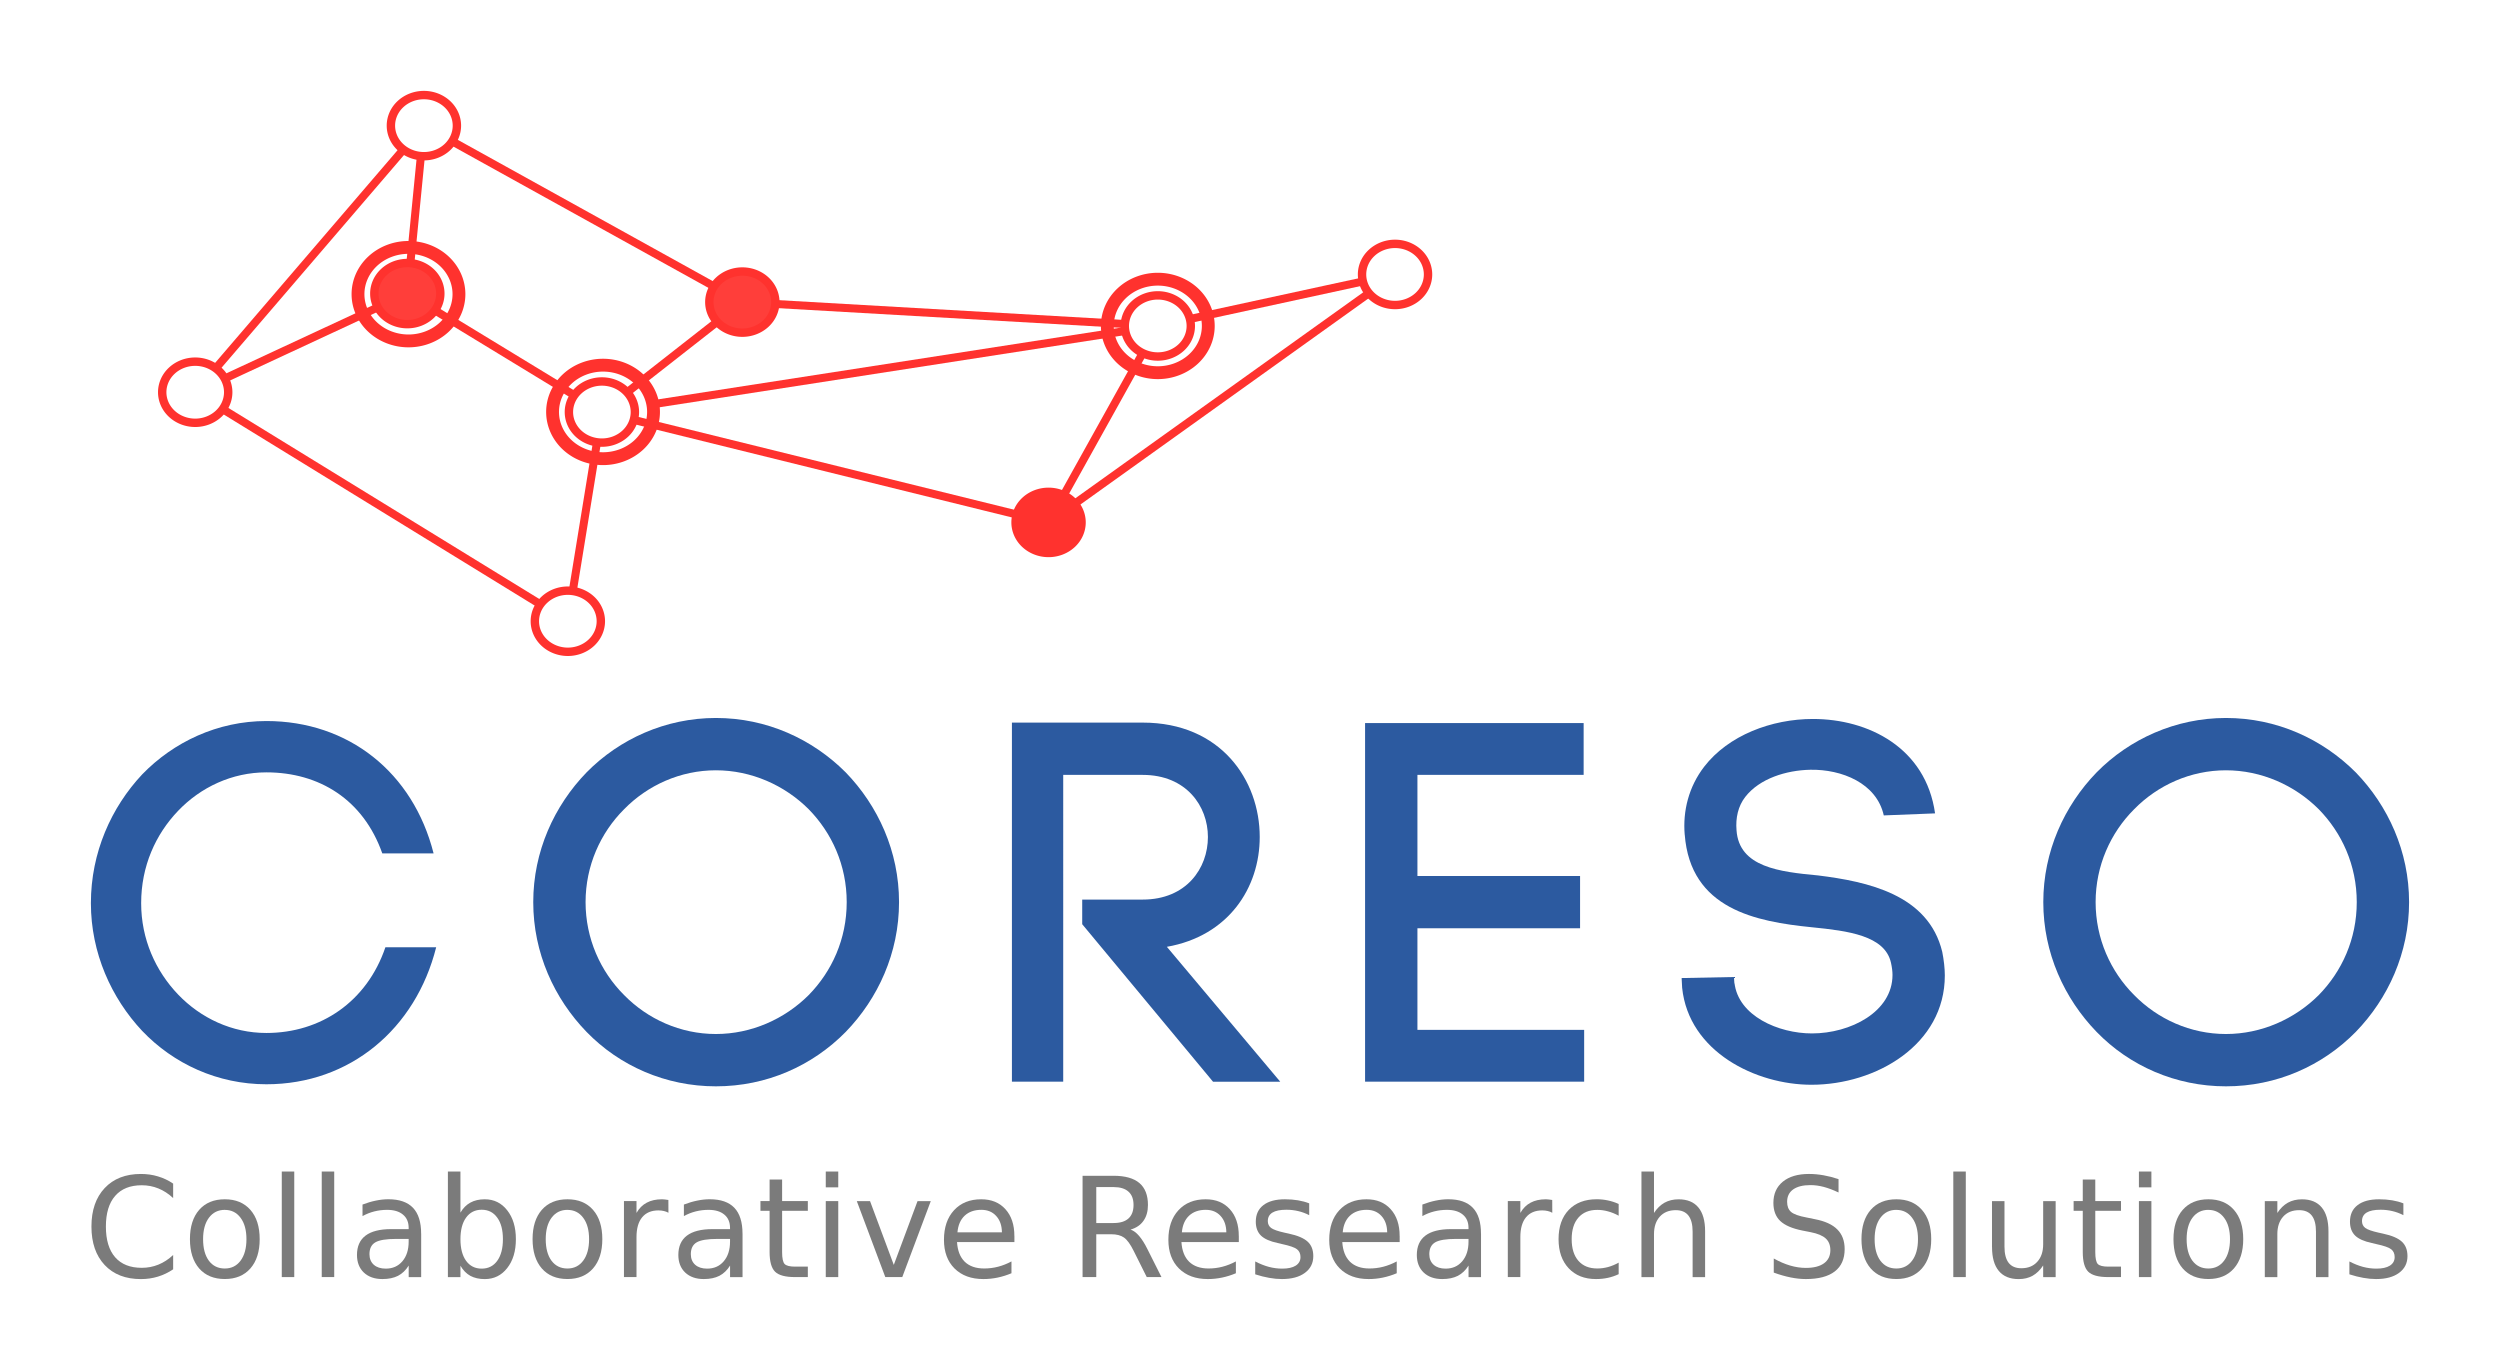 <?xml version="1.0" encoding="UTF-8" standalone="no"?>
<!-- Created with Inkscape (http://www.inkscape.org/) -->

<svg
   xmlns:dc="http://purl.org/dc/elements/1.1/"
   xmlns:cc="http://creativecommons.org/ns#"
   xmlns:rdf="http://www.w3.org/1999/02/22-rdf-syntax-ns#"
   xmlns:svg="http://www.w3.org/2000/svg"
   xmlns="http://www.w3.org/2000/svg"
   xmlns:sodipodi="http://sodipodi.sourceforge.net/DTD/sodipodi-0.dtd"
   xmlns:inkscape="http://www.inkscape.org/namespaces/inkscape"
   width="82.514mm"
   height="45.216mm"
   viewBox="0 0 82.514 45.216"
   version="1.1"
   id="svg2872"
   inkscape:version="0.92.3 (2405546, 2018-03-11)"
   sodipodi:docname="CORESO_Logo_colour.svg"
   inkscape:export-filename="/home/florian/Dropbox/CORESO/Logo/colour/CORESO_Logo_colour_xsm_white_background.png"
   inkscape:export-xdpi="84.980003"
   inkscape:export-ydpi="84.980003">
  <defs
     id="defs2866" />
  <sodipodi:namedview
     id="base"
     pagecolor="#ffffff"
     bordercolor="#666666"
     borderopacity="1.0"
     inkscape:pageopacity="1"
     inkscape:pageshadow="2"
     inkscape:zoom="4.4827212"
     inkscape:cx="77.854493"
     inkscape:cy="85.447991"
     inkscape:document-units="mm"
     inkscape:current-layer="g2035-0"
     showgrid="false"
     inkscape:window-width="1920"
     inkscape:window-height="1015"
     inkscape:window-x="0"
     inkscape:window-y="0"
     inkscape:window-maximized="1"
     units="mm"
     inkscape:pagecheckerboard="false"
     showborder="true"
     width="1000mm"
     fit-margin-top="3"
     fit-margin-left="3"
     fit-margin-right="3"
     fit-margin-bottom="3" />
  <g
     inkscape:label="Layer 1"
     inkscape:groupmode="layer"
     id="layer1"
     transform="translate(-8.636,-7.541)">
    <g
       transform="translate(2.89,-1.525)"
       id="g2035-0"
       inkscape:export-xdpi="165.98"
       inkscape:export-ydpi="165.98">
      <g
         aria-label="CORESO"
         style="font-style:normal;font-variant:normal;font-weight:normal;font-stretch:normal;font-size:16.933px;line-height:1.25;font-family:avenir;-inkscape-font-specification:avenir;letter-spacing:2.646px;word-spacing:0px;fill:#000000;fill-opacity:1;stroke:none;stroke-width:0.265"
         id="text2134-3-2-9-3-3-0">
        <path
           d="m 8.746,38.876 c 0,1.643 0.677,3.133 1.693,4.216 1.033,1.084 2.489,1.761 4.098,1.761 2.76,0 4.928,-1.829 5.605,-4.521 h -1.676 c -0.61,1.795 -2.134,2.828 -3.929,2.828 -1.135,0 -2.167,-0.491 -2.913,-1.27 -0.745,-0.779 -1.219,-1.829 -1.219,-3.014 0,-1.219 0.474,-2.269 1.219,-3.048 0.745,-0.779 1.778,-1.27 2.913,-1.27 1.744,0 3.2,0.897 3.827,2.675 h 1.693 c -0.677,-2.675 -2.811,-4.369 -5.52,-4.369 -1.609,0 -3.065,0.694 -4.098,1.761 -1.016,1.084 -1.693,2.574 -1.693,4.25 z"
           style="font-style:normal;font-variant:normal;font-weight:normal;font-stretch:normal;font-size:16.933px;font-family:'Code Bold';-inkscape-font-specification:'Code Bold, ';letter-spacing:2.646px;word-spacing:0px;fill:#2c5aa0;fill-opacity:1;stroke-width:0.265"
           id="path1005" />
        <path
           d="m 33.692,38.842 c 0,1.219 -0.491,2.286 -1.253,3.065 -0.796,0.796 -1.897,1.287 -3.065,1.287 -1.168,0 -2.252,-0.491 -3.031,-1.287 -0.779,-0.779 -1.27,-1.863 -1.27,-3.065 0,-1.202 0.491,-2.286 1.27,-3.065 0.779,-0.796 1.863,-1.287 3.031,-1.287 1.168,0 2.269,0.491 3.065,1.287 0.762,0.779 1.253,1.846 1.253,3.065 z m -10.346,0 c 0,1.676 0.694,3.183 1.761,4.284 1.084,1.118 2.608,1.795 4.267,1.795 1.676,0 3.183,-0.677 4.284,-1.795 1.067,-1.101 1.761,-2.608 1.761,-4.284 0,-1.676 -0.694,-3.183 -1.761,-4.284 -1.101,-1.101 -2.608,-1.795 -4.284,-1.795 -1.659,0 -3.183,0.694 -4.267,1.795 -1.067,1.101 -1.761,2.608 -1.761,4.284 z"
           style="font-style:normal;font-variant:normal;font-weight:normal;font-stretch:normal;font-size:16.933px;font-family:'Code Bold';-inkscape-font-specification:'Code Bold, ';letter-spacing:2.646px;word-spacing:0px;fill:#2c5aa0;fill-opacity:1;stroke-width:0.265"
           id="path1007" />
        <path
           d="m 41.465,39.57 4.318,5.199 h 2.218 l -3.742,-4.453 c 2.032,-0.356 3.065,-1.947 3.065,-3.624 0,-1.88 -1.287,-3.776 -3.861,-3.776 H 39.145 V 44.768 h 1.693 V 34.642 h 2.625 c 1.439,0 2.151,1.033 2.151,2.049 0,1.033 -0.711,2.066 -2.151,2.066 h -1.998 z"
           style="font-style:normal;font-variant:normal;font-weight:normal;font-stretch:normal;font-size:16.933px;font-family:'Code Bold';-inkscape-font-specification:'Code Bold, ';letter-spacing:2.646px;word-spacing:0px;fill:#2c5aa0;fill-opacity:1;stroke-width:0.265"
           id="path1009" />
        <path
           d="m 52.529,39.705 h 5.368 v -1.727 h -5.368 v -3.336 h 5.486 V 32.932 h -7.214 v 11.836 h 7.231 v -1.71 h -5.503 z"
           style="font-style:normal;font-variant:normal;font-weight:normal;font-stretch:normal;font-size:16.933px;font-family:'Code Bold';-inkscape-font-specification:'Code Bold, ';letter-spacing:2.646px;word-spacing:0px;fill:#2c5aa0;fill-opacity:1;stroke-width:0.265"
           id="path1011" />
        <path
           d="m 69.614,35.912 c -0.305,-2.167 -2.201,-3.116 -4.03,-3.116 -1.372,0 -2.794,0.542 -3.59,1.575 -0.508,0.66 -0.711,1.456 -0.643,2.252 v -0.017 c 0.186,2.472 2.354,2.879 4.199,3.065 1.185,0.119 2.405,0.271 2.608,1.168 0.034,0.152 0.051,0.288 0.051,0.406 0,1.219 -1.389,1.93 -2.659,1.93 -1.101,0 -2.438,-0.576 -2.557,-1.676 v 0.068 l -0.017,-0.254 -1.727,0.034 0.017,0.322 c 0.22,2.117 2.438,3.2 4.267,3.2 2.134,0 4.403,-1.321 4.403,-3.607 0,-0.237 -0.034,-0.525 -0.085,-0.779 -0.457,-1.897 -2.472,-2.32 -4.098,-2.523 -1.27,-0.119 -2.608,-0.271 -2.692,-1.49 -0.034,-0.406 0.051,-0.796 0.288,-1.101 0.474,-0.61 1.355,-0.881 2.151,-0.897 1.033,-0.017 2.184,0.44 2.421,1.507 z"
           style="font-style:normal;font-variant:normal;font-weight:normal;font-stretch:normal;font-size:16.933px;font-family:'Code Bold';-inkscape-font-specification:'Code Bold, ';letter-spacing:2.646px;word-spacing:0px;fill:#2c5aa0;fill-opacity:1;stroke-width:0.265"
           id="path1013" />
        <path
           d="m 83.532,38.842 c 0,1.219 -0.491,2.286 -1.253,3.065 -0.796,0.796 -1.897,1.287 -3.065,1.287 -1.168,0 -2.252,-0.491 -3.031,-1.287 -0.779,-0.779 -1.27,-1.863 -1.27,-3.065 0,-1.202 0.491,-2.286 1.27,-3.065 0.779,-0.796 1.863,-1.287 3.031,-1.287 1.168,0 2.269,0.491 3.065,1.287 0.762,0.779 1.253,1.846 1.253,3.065 z m -10.346,0 c 0,1.676 0.694,3.183 1.761,4.284 1.084,1.118 2.608,1.795 4.267,1.795 1.676,0 3.183,-0.677 4.284,-1.795 1.067,-1.101 1.761,-2.608 1.761,-4.284 0,-1.676 -0.694,-3.183 -1.761,-4.284 -1.101,-1.101 -2.608,-1.795 -4.284,-1.795 -1.659,0 -3.183,0.694 -4.267,1.795 -1.067,1.101 -1.761,2.608 -1.761,4.284 z"
           style="font-style:normal;font-variant:normal;font-weight:normal;font-stretch:normal;font-size:16.933px;font-family:'Code Bold';-inkscape-font-specification:'Code Bold, ';letter-spacing:2.646px;word-spacing:0px;fill:#2c5aa0;fill-opacity:1;stroke-width:0.265"
           id="path1015" />
      </g>
      <g
         aria-label="Collaborative Research Solutions"
         style="font-style:normal;font-variant:normal;font-weight:normal;font-stretch:normal;font-size:10.583px;line-height:1.25;font-family:'Avenir LT Std';-inkscape-font-specification:'Avenir LT Std';letter-spacing:0.048px;word-spacing:0px;fill:#999999;fill-opacity:1;stroke:none;stroke-width:0.265"
         id="text821-4-3-2-5-2-0">
        <path
           d="m 11.461,48.132 v 0.477 q -0.228,-0.213 -0.488,-0.318 -0.258,-0.105 -0.549,-0.105 -0.573,0 -0.878,0.352 -0.305,0.349 -0.305,1.012 0,0.661 0.305,1.012 0.305,0.349 0.878,0.349 0.291,0 0.549,-0.105 0.26,-0.105 0.488,-0.318 v 0.472 q -0.237,0.161 -0.504,0.242 -0.264,0.081 -0.56,0.081 -0.759,0 -1.196,-0.464 -0.437,-0.466 -0.437,-1.27 0,-0.806 0.437,-1.27 0.437,-0.466 1.196,-0.466 0.3,0 0.564,0.081 0.266,0.078 0.499,0.237 z"
           style="font-style:normal;font-variant:normal;font-weight:normal;font-stretch:normal;font-size:4.586px;font-family:sans-serif;-inkscape-font-specification:sans-serif;letter-spacing:0.048px;fill:#7b7b7b;fill-opacity:1;stroke-width:0.265"
           id="path1018" />
        <path
           d="m 13.166,48.998 q -0.331,0 -0.524,0.26 -0.193,0.258 -0.193,0.708 0,0.45 0.19,0.71 0.193,0.258 0.526,0.258 0.329,0 0.522,-0.26 0.193,-0.26 0.193,-0.708 0,-0.446 -0.193,-0.705 -0.193,-0.262 -0.522,-0.262 z m 0,-0.349 q 0.537,0 0.844,0.349 0.307,0.349 0.307,0.967 0,0.616 -0.307,0.967 -0.307,0.349 -0.844,0.349 -0.54,0 -0.846,-0.349 -0.305,-0.352 -0.305,-0.967 0,-0.618 0.305,-0.967 0.307,-0.349 0.846,-0.349 z"
           style="font-style:normal;font-variant:normal;font-weight:normal;font-stretch:normal;font-size:4.586px;font-family:sans-serif;-inkscape-font-specification:sans-serif;letter-spacing:0.048px;fill:#7b7b7b;fill-opacity:1;stroke-width:0.265"
           id="path1020" />
        <path
           d="m 15.046,47.733 h 0.412 v 3.484 h -0.412 z"
           style="font-style:normal;font-variant:normal;font-weight:normal;font-stretch:normal;font-size:4.586px;font-family:sans-serif;-inkscape-font-specification:sans-serif;letter-spacing:0.048px;fill:#7b7b7b;fill-opacity:1;stroke-width:0.265"
           id="path1022" />
        <path
           d="m 16.365,47.733 h 0.412 v 3.484 H 16.365 Z"
           style="font-style:normal;font-variant:normal;font-weight:normal;font-stretch:normal;font-size:4.586px;font-family:sans-serif;-inkscape-font-specification:sans-serif;letter-spacing:0.048px;fill:#7b7b7b;fill-opacity:1;stroke-width:0.265"
           id="path1024" />
        <path
           d="m 18.825,49.957 q -0.499,0 -0.692,0.114 -0.193,0.114 -0.193,0.39 0,0.219 0.143,0.349 0.146,0.128 0.394,0.128 0.343,0 0.549,-0.242 0.208,-0.244 0.208,-0.647 v -0.092 z m 0.822,-0.17 v 1.431 h -0.412 v -0.381 q -0.141,0.228 -0.352,0.338 -0.21,0.107 -0.515,0.107 -0.385,0 -0.614,-0.215 -0.226,-0.217 -0.226,-0.58 0,-0.423 0.282,-0.638 0.284,-0.215 0.846,-0.215 h 0.578 v -0.04 q 0,-0.284 -0.188,-0.439 -0.186,-0.157 -0.524,-0.157 -0.215,0 -0.419,0.051 -0.204,0.051 -0.392,0.155 V 48.823 q 0.226,-0.087 0.439,-0.13 0.213,-0.045 0.414,-0.045 0.544,0 0.813,0.282 0.269,0.282 0.269,0.855 z"
           style="font-style:normal;font-variant:normal;font-weight:normal;font-stretch:normal;font-size:4.586px;font-family:sans-serif;-inkscape-font-specification:sans-serif;letter-spacing:0.048px;fill:#7b7b7b;fill-opacity:1;stroke-width:0.265"
           id="path1026" />
        <path
           d="m 22.345,49.966 q 0,-0.455 -0.188,-0.712 -0.186,-0.26 -0.513,-0.26 -0.327,0 -0.515,0.26 -0.186,0.258 -0.186,0.712 0,0.455 0.186,0.714 0.188,0.258 0.515,0.258 0.327,0 0.513,-0.258 0.188,-0.26 0.188,-0.714 z m -1.402,-0.876 q 0.13,-0.224 0.327,-0.331 0.199,-0.11 0.475,-0.11 0.457,0 0.741,0.363 0.287,0.363 0.287,0.954 0,0.591 -0.287,0.954 -0.284,0.363 -0.741,0.363 -0.275,0 -0.475,-0.107 -0.197,-0.11 -0.327,-0.334 v 0.376 H 20.529 v -3.484 h 0.414 z"
           style="font-style:normal;font-variant:normal;font-weight:normal;font-stretch:normal;font-size:4.586px;font-family:sans-serif;-inkscape-font-specification:sans-serif;letter-spacing:0.048px;fill:#7b7b7b;fill-opacity:1;stroke-width:0.265"
           id="path1028" />
        <path
           d="m 24.475,48.998 q -0.331,0 -0.524,0.26 -0.193,0.258 -0.193,0.708 0,0.45 0.19,0.71 0.193,0.258 0.526,0.258 0.329,0 0.522,-0.26 0.193,-0.26 0.193,-0.708 0,-0.446 -0.193,-0.705 -0.193,-0.262 -0.522,-0.262 z m 0,-0.349 q 0.537,0 0.844,0.349 0.307,0.349 0.307,0.967 0,0.616 -0.307,0.967 -0.307,0.349 -0.844,0.349 -0.54,0 -0.846,-0.349 -0.305,-0.352 -0.305,-0.967 0,-0.618 0.305,-0.967 0.307,-0.349 0.846,-0.349 z"
           style="font-style:normal;font-variant:normal;font-weight:normal;font-stretch:normal;font-size:4.586px;font-family:sans-serif;-inkscape-font-specification:sans-serif;letter-spacing:0.048px;fill:#7b7b7b;fill-opacity:1;stroke-width:0.265"
           id="path1030" />
        <path
           d="m 27.808,49.094 q -0.069,-0.04 -0.152,-0.058 -0.081,-0.02 -0.179,-0.02 -0.349,0 -0.537,0.228 -0.186,0.226 -0.186,0.652 v 1.321 h -0.414 v -2.508 h 0.414 v 0.39 q 0.13,-0.228 0.338,-0.338 0.208,-0.112 0.506,-0.112 0.043,0 0.094,0.007 0.051,0.004 0.114,0.016 z"
           style="font-style:normal;font-variant:normal;font-weight:normal;font-stretch:normal;font-size:4.586px;font-family:sans-serif;-inkscape-font-specification:sans-serif;letter-spacing:0.048px;fill:#7b7b7b;fill-opacity:1;stroke-width:0.265"
           id="path1032" />
        <path
           d="m 29.432,49.957 q -0.499,0 -0.692,0.114 -0.193,0.114 -0.193,0.39 0,0.219 0.143,0.349 0.146,0.128 0.394,0.128 0.343,0 0.549,-0.242 0.208,-0.244 0.208,-0.647 v -0.092 z m 0.822,-0.17 v 1.431 h -0.412 v -0.381 q -0.141,0.228 -0.352,0.338 -0.21,0.107 -0.515,0.107 -0.385,0 -0.614,-0.215 -0.226,-0.217 -0.226,-0.58 0,-0.423 0.282,-0.638 0.284,-0.215 0.846,-0.215 h 0.578 v -0.04 q 0,-0.284 -0.188,-0.439 -0.186,-0.157 -0.524,-0.157 -0.215,0 -0.419,0.051 -0.204,0.051 -0.392,0.155 V 48.823 q 0.226,-0.087 0.439,-0.13 0.213,-0.045 0.414,-0.045 0.544,0 0.813,0.282 0.269,0.282 0.269,0.855 z"
           style="font-style:normal;font-variant:normal;font-weight:normal;font-stretch:normal;font-size:4.586px;font-family:sans-serif;-inkscape-font-specification:sans-serif;letter-spacing:0.048px;fill:#7b7b7b;fill-opacity:1;stroke-width:0.265"
           id="path1034" />
        <path
           d="m 31.56,47.997 v 0.712 h 0.849 v 0.32 h -0.849 v 1.362 q 0,0.307 0.083,0.394 0.085,0.087 0.343,0.087 h 0.423 v 0.345 h -0.423 q -0.477,0 -0.658,-0.177 -0.181,-0.179 -0.181,-0.649 v -1.362 h -0.302 v -0.32 h 0.302 v -0.712 z"
           style="font-style:normal;font-variant:normal;font-weight:normal;font-stretch:normal;font-size:4.586px;font-family:sans-serif;-inkscape-font-specification:sans-serif;letter-spacing:0.048px;fill:#7b7b7b;fill-opacity:1;stroke-width:0.265"
           id="path1036" />
        <path
           d="m 33.001,48.709 h 0.412 v 2.508 h -0.412 z m 0,-0.976 h 0.412 v 0.522 h -0.412 z"
           style="font-style:normal;font-variant:normal;font-weight:normal;font-stretch:normal;font-size:4.586px;font-family:sans-serif;-inkscape-font-specification:sans-serif;letter-spacing:0.048px;fill:#7b7b7b;fill-opacity:1;stroke-width:0.265"
           id="path1038" />
        <path
           d="m 34.025,48.709 h 0.437 l 0.784,2.105 0.784,-2.105 h 0.437 l -0.941,2.508 h -0.56 z"
           style="font-style:normal;font-variant:normal;font-weight:normal;font-stretch:normal;font-size:4.586px;font-family:sans-serif;-inkscape-font-specification:sans-serif;letter-spacing:0.048px;fill:#7b7b7b;fill-opacity:1;stroke-width:0.265"
           id="path1040" />
        <path
           d="m 39.227,49.86 v 0.202 h -1.894 q 0.027,0.425 0.255,0.649 0.231,0.222 0.64,0.222 0.237,0 0.459,-0.058 0.224,-0.058 0.443,-0.175 v 0.39 q -0.222,0.094 -0.455,0.143 -0.233,0.049 -0.472,0.049 -0.6,0 -0.952,-0.349 -0.349,-0.349 -0.349,-0.945 0,-0.616 0.331,-0.976 0.334,-0.363 0.898,-0.363 0.506,0 0.799,0.327 0.296,0.325 0.296,0.885 z M 38.815,49.739 q -0.004,-0.338 -0.19,-0.54 -0.184,-0.202 -0.488,-0.202 -0.345,0 -0.553,0.195 -0.206,0.195 -0.237,0.549 z"
           style="font-style:normal;font-variant:normal;font-weight:normal;font-stretch:normal;font-size:4.586px;font-family:sans-serif;-inkscape-font-specification:sans-serif;letter-spacing:0.048px;fill:#7b7b7b;fill-opacity:1;stroke-width:0.265"
           id="path1042" />
        <path
           d="m 43.062,49.65 q 0.146,0.049 0.282,0.21 0.139,0.161 0.278,0.443 l 0.459,0.914 h -0.486 l -0.428,-0.858 q -0.166,-0.336 -0.322,-0.446 -0.155,-0.11 -0.423,-0.11 h -0.493 v 1.413 h -0.452 v -3.343 h 1.021 q 0.573,0 0.855,0.24 0.282,0.24 0.282,0.723 0,0.316 -0.148,0.524 -0.146,0.208 -0.425,0.289 z m -1.133,-1.404 v 1.187 h 0.569 q 0.327,0 0.493,-0.15 0.168,-0.152 0.168,-0.446 0,-0.293 -0.168,-0.441 -0.166,-0.15 -0.493,-0.15 z"
           style="font-style:normal;font-variant:normal;font-weight:normal;font-stretch:normal;font-size:4.586px;font-family:sans-serif;-inkscape-font-specification:sans-serif;letter-spacing:0.048px;fill:#7b7b7b;fill-opacity:1;stroke-width:0.265"
           id="path1044" />
        <path
           d="m 46.634,49.86 v 0.202 h -1.894 q 0.027,0.425 0.255,0.649 0.231,0.222 0.64,0.222 0.237,0 0.459,-0.058 0.224,-0.058 0.443,-0.175 v 0.39 q -0.222,0.094 -0.455,0.143 -0.233,0.049 -0.472,0.049 -0.6,0 -0.952,-0.349 -0.349,-0.349 -0.349,-0.945 0,-0.616 0.331,-0.976 0.334,-0.363 0.898,-0.363 0.506,0 0.799,0.327 0.296,0.325 0.296,0.885 z m -0.412,-0.121 q -0.004,-0.338 -0.19,-0.54 -0.184,-0.202 -0.488,-0.202 -0.345,0 -0.553,0.195 -0.206,0.195 -0.237,0.549 z"
           style="font-style:normal;font-variant:normal;font-weight:normal;font-stretch:normal;font-size:4.586px;font-family:sans-serif;-inkscape-font-specification:sans-serif;letter-spacing:0.048px;fill:#7b7b7b;fill-opacity:1;stroke-width:0.265"
           id="path1046" />
        <path
           d="m 48.957,48.783 v 0.39 q -0.175,-0.09 -0.363,-0.134 -0.188,-0.045 -0.39,-0.045 -0.307,0 -0.461,0.094 -0.152,0.094 -0.152,0.282 0,0.143 0.11,0.226 0.11,0.081 0.441,0.155 l 0.141,0.031 q 0.439,0.094 0.623,0.266 0.186,0.17 0.186,0.477 0,0.349 -0.278,0.553 -0.275,0.204 -0.759,0.204 -0.202,0 -0.421,-0.04 -0.217,-0.038 -0.459,-0.116 v -0.425 q 0.228,0.119 0.45,0.179 0.222,0.058 0.439,0.058 0.291,0 0.448,-0.099 0.157,-0.101 0.157,-0.282 0,-0.168 -0.114,-0.258 -0.112,-0.09 -0.495,-0.172 l -0.143,-0.034 q -0.383,-0.081 -0.553,-0.246 -0.17,-0.168 -0.17,-0.459 0,-0.354 0.251,-0.546 0.251,-0.193 0.712,-0.193 0.228,0 0.43,0.034 0.202,0.034 0.372,0.101 z"
           style="font-style:normal;font-variant:normal;font-weight:normal;font-stretch:normal;font-size:4.586px;font-family:sans-serif;-inkscape-font-specification:sans-serif;letter-spacing:0.048px;fill:#7b7b7b;fill-opacity:1;stroke-width:0.265"
           id="path1048" />
        <path
           d="m 51.943,49.86 v 0.202 h -1.894 q 0.027,0.425 0.255,0.649 0.231,0.222 0.64,0.222 0.237,0 0.459,-0.058 0.224,-0.058 0.443,-0.175 v 0.39 q -0.222,0.094 -0.455,0.143 -0.233,0.049 -0.472,0.049 -0.6,0 -0.952,-0.349 -0.349,-0.349 -0.349,-0.945 0,-0.616 0.331,-0.976 0.334,-0.363 0.898,-0.363 0.506,0 0.799,0.327 0.296,0.325 0.296,0.885 z m -0.412,-0.121 q -0.004,-0.338 -0.19,-0.54 -0.184,-0.202 -0.488,-0.202 -0.345,0 -0.553,0.195 -0.206,0.195 -0.237,0.549 z"
           style="font-style:normal;font-variant:normal;font-weight:normal;font-stretch:normal;font-size:4.586px;font-family:sans-serif;-inkscape-font-specification:sans-serif;letter-spacing:0.048px;fill:#7b7b7b;fill-opacity:1;stroke-width:0.265"
           id="path1050" />
        <path
           d="m 53.806,49.957 q -0.499,0 -0.692,0.114 -0.193,0.114 -0.193,0.39 0,0.219 0.143,0.349 0.146,0.128 0.394,0.128 0.343,0 0.549,-0.242 0.208,-0.244 0.208,-0.647 v -0.092 z m 0.822,-0.17 v 1.431 h -0.412 v -0.381 q -0.141,0.228 -0.352,0.338 -0.21,0.107 -0.515,0.107 -0.385,0 -0.614,-0.215 -0.226,-0.217 -0.226,-0.58 0,-0.423 0.282,-0.638 0.284,-0.215 0.846,-0.215 h 0.578 v -0.04 q 0,-0.284 -0.188,-0.439 -0.186,-0.157 -0.524,-0.157 -0.215,0 -0.419,0.051 -0.204,0.051 -0.392,0.155 V 48.823 q 0.226,-0.087 0.439,-0.13 0.213,-0.045 0.414,-0.045 0.544,0 0.813,0.282 0.269,0.282 0.269,0.855 z"
           style="font-style:normal;font-variant:normal;font-weight:normal;font-stretch:normal;font-size:4.586px;font-family:sans-serif;-inkscape-font-specification:sans-serif;letter-spacing:0.048px;fill:#7b7b7b;fill-opacity:1;stroke-width:0.265"
           id="path1052" />
        <path
           d="m 56.98,49.094 q -0.069,-0.04 -0.152,-0.058 -0.081,-0.02 -0.179,-0.02 -0.349,0 -0.537,0.228 -0.186,0.226 -0.186,0.652 v 1.321 h -0.414 v -2.508 h 0.414 v 0.39 q 0.13,-0.228 0.338,-0.338 0.208,-0.112 0.506,-0.112 0.043,0 0.094,0.007 0.051,0.004 0.114,0.016 z"
           style="font-style:normal;font-variant:normal;font-weight:normal;font-stretch:normal;font-size:4.586px;font-family:sans-serif;-inkscape-font-specification:sans-serif;letter-spacing:0.048px;fill:#7b7b7b;fill-opacity:1;stroke-width:0.265"
           id="path1054" />
        <path
           d="m 59.171,48.806 v 0.385 q -0.175,-0.096 -0.352,-0.143 -0.175,-0.049 -0.354,-0.049 -0.401,0 -0.623,0.255 -0.222,0.253 -0.222,0.712 0,0.459 0.222,0.714 0.222,0.253 0.623,0.253 0.179,0 0.354,-0.047 0.177,-0.049 0.352,-0.146 v 0.381 q -0.172,0.081 -0.358,0.121 -0.184,0.04 -0.392,0.04 -0.567,0 -0.9,-0.356 -0.334,-0.356 -0.334,-0.961 0,-0.614 0.336,-0.965 0.338,-0.352 0.925,-0.352 0.19,0 0.372,0.04 0.181,0.038 0.352,0.116 z"
           style="font-style:normal;font-variant:normal;font-weight:normal;font-stretch:normal;font-size:4.586px;font-family:sans-serif;-inkscape-font-specification:sans-serif;letter-spacing:0.048px;fill:#7b7b7b;fill-opacity:1;stroke-width:0.265"
           id="path1056" />
        <path
           d="m 62.024,49.704 v 1.514 h -0.412 v -1.5 q 0,-0.356 -0.139,-0.533 -0.139,-0.177 -0.417,-0.177 -0.334,0 -0.526,0.213 -0.193,0.213 -0.193,0.58 v 1.417 h -0.414 v -3.484 h 0.414 v 1.366 q 0.148,-0.226 0.347,-0.338 0.202,-0.112 0.464,-0.112 0.432,0 0.654,0.269 0.222,0.266 0.222,0.786 z"
           style="font-style:normal;font-variant:normal;font-weight:normal;font-stretch:normal;font-size:4.586px;font-family:sans-serif;-inkscape-font-specification:sans-serif;letter-spacing:0.048px;fill:#7b7b7b;fill-opacity:1;stroke-width:0.265"
           id="path1058" />
        <path
           d="m 66.428,47.984 v 0.441 Q 66.17,48.302 65.942,48.241 q -0.228,-0.06 -0.441,-0.06 -0.369,0 -0.571,0.143 -0.199,0.143 -0.199,0.408 0,0.222 0.132,0.336 0.134,0.112 0.506,0.181 l 0.273,0.056 q 0.506,0.096 0.746,0.34 0.242,0.242 0.242,0.649 0,0.486 -0.327,0.737 -0.325,0.251 -0.954,0.251 -0.237,0 -0.506,-0.054 -0.266,-0.054 -0.553,-0.159 v -0.466 q 0.275,0.155 0.54,0.233 0.264,0.078 0.52,0.078 0.387,0 0.598,-0.152 0.21,-0.152 0.21,-0.434 0,-0.246 -0.152,-0.385 -0.15,-0.139 -0.495,-0.208 l -0.275,-0.054 q -0.506,-0.101 -0.732,-0.316 -0.226,-0.215 -0.226,-0.598 0,-0.443 0.311,-0.699 0.314,-0.255 0.862,-0.255 0.235,0 0.479,0.043 0.244,0.043 0.499,0.128 z"
           style="font-style:normal;font-variant:normal;font-weight:normal;font-stretch:normal;font-size:4.586px;font-family:sans-serif;-inkscape-font-specification:sans-serif;letter-spacing:0.048px;fill:#7b7b7b;fill-opacity:1;stroke-width:0.265"
           id="path1060" />
        <path
           d="m 68.336,48.998 q -0.331,0 -0.524,0.26 -0.193,0.258 -0.193,0.708 0,0.45 0.19,0.71 0.193,0.258 0.526,0.258 0.329,0 0.522,-0.26 0.193,-0.26 0.193,-0.708 0,-0.446 -0.193,-0.705 -0.193,-0.262 -0.522,-0.262 z m 0,-0.349 q 0.537,0 0.844,0.349 0.307,0.349 0.307,0.967 0,0.616 -0.307,0.967 -0.307,0.349 -0.844,0.349 -0.54,0 -0.846,-0.349 -0.305,-0.352 -0.305,-0.967 0,-0.618 0.305,-0.967 0.307,-0.349 0.846,-0.349 z"
           style="font-style:normal;font-variant:normal;font-weight:normal;font-stretch:normal;font-size:4.586px;font-family:sans-serif;-inkscape-font-specification:sans-serif;letter-spacing:0.048px;fill:#7b7b7b;fill-opacity:1;stroke-width:0.265"
           id="path1062" />
        <path
           d="m 70.216,47.733 h 0.412 v 3.484 h -0.412 z"
           style="font-style:normal;font-variant:normal;font-weight:normal;font-stretch:normal;font-size:4.586px;font-family:sans-serif;-inkscape-font-specification:sans-serif;letter-spacing:0.048px;fill:#7b7b7b;fill-opacity:1;stroke-width:0.265"
           id="path1064" />
        <path
           d="m 71.493,50.228 v -1.518 h 0.412 v 1.503 q 0,0.356 0.139,0.535 0.139,0.177 0.417,0.177 0.334,0 0.526,-0.213 0.195,-0.213 0.195,-0.58 v -1.422 h 0.412 v 2.508 h -0.412 v -0.385 q -0.15,0.228 -0.349,0.34 -0.197,0.11 -0.459,0.11 -0.432,0 -0.656,-0.269 -0.224,-0.269 -0.224,-0.786 z m 1.037,-1.579 z"
           style="font-style:normal;font-variant:normal;font-weight:normal;font-stretch:normal;font-size:4.586px;font-family:sans-serif;-inkscape-font-specification:sans-serif;letter-spacing:0.048px;fill:#7b7b7b;fill-opacity:1;stroke-width:0.265"
           id="path1066" />
        <path
           d="m 74.902,47.997 v 0.712 h 0.849 v 0.32 h -0.849 v 1.362 q 0,0.307 0.083,0.394 0.085,0.087 0.343,0.087 h 0.423 v 0.345 h -0.423 q -0.477,0 -0.658,-0.177 -0.181,-0.179 -0.181,-0.649 v -1.362 h -0.302 v -0.32 h 0.302 v -0.712 z"
           style="font-style:normal;font-variant:normal;font-weight:normal;font-stretch:normal;font-size:4.586px;font-family:sans-serif;-inkscape-font-specification:sans-serif;letter-spacing:0.048px;fill:#7b7b7b;fill-opacity:1;stroke-width:0.265"
           id="path1068" />
        <path
           d="m 76.342,48.709 h 0.412 v 2.508 h -0.412 z m 0,-0.976 h 0.412 v 0.522 h -0.412 z"
           style="font-style:normal;font-variant:normal;font-weight:normal;font-stretch:normal;font-size:4.586px;font-family:sans-serif;-inkscape-font-specification:sans-serif;letter-spacing:0.048px;fill:#7b7b7b;fill-opacity:1;stroke-width:0.265"
           id="path1070" />
        <path
           d="m 78.634,48.998 q -0.331,0 -0.524,0.26 -0.193,0.258 -0.193,0.708 0,0.45 0.19,0.71 0.193,0.258 0.526,0.258 0.329,0 0.522,-0.26 0.193,-0.26 0.193,-0.708 0,-0.446 -0.193,-0.705 -0.193,-0.262 -0.522,-0.262 z m 0,-0.349 q 0.537,0 0.844,0.349 0.307,0.349 0.307,0.967 0,0.616 -0.307,0.967 -0.307,0.349 -0.844,0.349 -0.54,0 -0.846,-0.349 -0.305,-0.352 -0.305,-0.967 0,-0.618 0.305,-0.967 0.307,-0.349 0.846,-0.349 z"
           style="font-style:normal;font-variant:normal;font-weight:normal;font-stretch:normal;font-size:4.586px;font-family:sans-serif;-inkscape-font-specification:sans-serif;letter-spacing:0.048px;fill:#7b7b7b;fill-opacity:1;stroke-width:0.265"
           id="path1072" />
        <path
           d="m 82.598,49.704 v 1.514 h -0.412 v -1.5 q 0,-0.356 -0.139,-0.533 -0.139,-0.177 -0.417,-0.177 -0.334,0 -0.526,0.213 -0.193,0.213 -0.193,0.58 v 1.417 h -0.414 v -2.508 h 0.414 v 0.39 q 0.148,-0.226 0.347,-0.338 0.202,-0.112 0.464,-0.112 0.432,0 0.654,0.269 0.222,0.266 0.222,0.786 z"
           style="font-style:normal;font-variant:normal;font-weight:normal;font-stretch:normal;font-size:4.586px;font-family:sans-serif;-inkscape-font-specification:sans-serif;letter-spacing:0.048px;fill:#7b7b7b;fill-opacity:1;stroke-width:0.265"
           id="path1074" />
        <path
           d="m 85.071,48.783 v 0.39 q -0.175,-0.09 -0.363,-0.134 -0.188,-0.045 -0.39,-0.045 -0.307,0 -0.461,0.094 -0.152,0.094 -0.152,0.282 0,0.143 0.11,0.226 0.11,0.081 0.441,0.155 l 0.141,0.031 q 0.439,0.094 0.623,0.266 0.186,0.17 0.186,0.477 0,0.349 -0.278,0.553 -0.275,0.204 -0.759,0.204 -0.202,0 -0.421,-0.04 -0.217,-0.038 -0.459,-0.116 v -0.425 q 0.228,0.119 0.45,0.179 0.222,0.058 0.439,0.058 0.291,0 0.448,-0.099 0.157,-0.101 0.157,-0.282 0,-0.168 -0.114,-0.258 -0.112,-0.09 -0.495,-0.172 l -0.143,-0.034 q -0.383,-0.081 -0.553,-0.246 -0.17,-0.168 -0.17,-0.459 0,-0.354 0.251,-0.546 0.251,-0.193 0.712,-0.193 0.228,0 0.43,0.034 0.202,0.034 0.372,0.101 z"
           style="font-style:normal;font-variant:normal;font-weight:normal;font-stretch:normal;font-size:4.586px;font-family:sans-serif;-inkscape-font-specification:sans-serif;letter-spacing:0.048px;fill:#7b7b7b;fill-opacity:1;stroke-width:0.265"
           id="path1076" />
      </g>
      <path
         style="display:inline;fill:none;fill-opacity:1;stroke:#ff322e;stroke-width:0.277;stroke-opacity:1"
         d="m 13.278,22.012 a 1.089,1.009 0 0 1 -1.089,1.009 1.089,1.009 0 0 1 -1.089,-1.009 1.089,1.009 0 0 1 1.089,-1.009 1.089,1.009 0 0 1 1.089,1.009 z"
         id="path4551-8-1-9-0-5-5-8-6-66-3-2-9-7-89" />
      <path
         style="display:inline;opacity:1;fill:#000000;fill-opacity:0;stroke:#ff322e;stroke-width:0.277;stroke-opacity:1"
         d="m 20.826,13.213 a 1.089,1.009 0 0 1 -1.089,1.009 1.089,1.009 0 0 1 -1.089,-1.009 1.089,1.009 0 0 1 1.089,-1.009 1.089,1.009 0 0 1 1.089,1.009 z"
         id="path4551-3-4-7-1-7-6-6-9-1-7-6-2-3-6-50" />
      <path
         style="display:inline;fill:#000000;fill-opacity:0;stroke:#ff322e;stroke-width:0.424;stroke-opacity:1"
         d="m 27.316,22.662 a 1.666,1.543 0 0 1 -1.666,1.543 1.666,1.543 0 0 1 -1.666,-1.543 1.666,1.543 0 0 1 1.666,-1.543 1.666,1.543 0 0 1 1.666,1.543 z"
         id="path4551-6-5-4-4-3-2-2-3-8-6-2-7-8-9-3-6" />
      <path
         style="display:inline;fill:#ff322e;fill-opacity:0.941;stroke:#ff322e;stroke-width:0.277;stroke-opacity:1"
         d="m 20.279,18.756 a 1.089,1.009 0 0 1 -1.089,1.009 1.089,1.009 0 0 1 -1.089,-1.009 1.089,1.009 0 0 1 1.089,-1.009 1.089,1.009 0 0 1 1.089,1.009 z"
         id="path4551-5-3-1-1-1-1-1-4-7-7-5-9-0-1-08" />
      <path
         style="display:inline;fill:#ff322e;fill-opacity:1;stroke:#ff322e;stroke-width:0.277;stroke-opacity:1"
         d="m 41.443,26.308 a 1.089,1.009 0 0 1 -1.089,1.009 1.089,1.009 0 0 1 -1.089,-1.009 1.089,1.009 0 0 1 1.089,-1.009 1.089,1.009 0 0 1 1.089,1.009 z"
         id="path4551-0-3-2-2-0-7-6-6-3-0-0-6-3-8-5-3" />
      <path
         style="display:inline;fill:none;fill-opacity:1;stroke:#ff322e;stroke-width:0.277;stroke-opacity:1"
         d="m 25.577,29.57 a 1.089,1.009 0 0 1 -1.089,1.009 1.089,1.009 0 0 1 -1.089,-1.009 1.089,1.009 0 0 1 1.089,-1.009 1.089,1.009 0 0 1 1.089,1.009 z"
         id="path4551-0-3-6-6-4-8-0-6-6-1-3-6-9-6-50-9-78" />
      <path
         style="display:inline;fill:none;fill-opacity:1;stroke:#ff322e;stroke-width:0.277;stroke-opacity:1"
         d="m 52.879,18.124 a 1.089,1.009 0 0 1 -1.089,1.009 1.089,1.009 0 0 1 -1.089,-1.009 1.089,1.009 0 0 1 1.089,-1.009 1.089,1.009 0 0 1 1.089,1.009 z"
         id="path4551-0-3-2-2-0-7-6-6-3-3-59-43-2-1-9-6-21" />
      <path
         style="display:inline;opacity:1;fill:#ff322e;fill-opacity:0.941;stroke:#ff322e;stroke-width:0.277;stroke-opacity:1"
         d="m 31.336,19.037 a 1.089,1.009 0 0 1 -1.089,1.009 1.089,1.009 0 0 1 -1.089,-1.009 1.089,1.009 0 0 1 1.089,-1.009 1.089,1.009 0 0 1 1.089,1.009 z"
         id="path4551-3-4-7-1-7-6-6-9-7-8-4-9-2-6-2-0" />
      <path
         style="display:inline;fill:none;fill-opacity:0;stroke:#ff322e;stroke-width:0.424;stroke-opacity:1"
         d="m 45.626,19.824 a 1.666,1.543 0 0 1 -1.666,1.543 1.666,1.543 0 0 1 -1.666,-1.543 1.666,1.543 0 0 1 1.666,-1.543 1.666,1.543 0 0 1 1.666,1.543 z"
         id="path4551-6-5-4-4-3-2-2-3-5-36-17-0-9-38-1-5" />
      <path
         style="display:inline;fill:#000000;fill-opacity:0;stroke:#ff322e;stroke-width:0.424;stroke-opacity:1"
         d="m 20.894,18.775 a 1.666,1.543 0 0 1 -1.666,1.543 1.666,1.543 0 0 1 -1.666,-1.543 1.666,1.543 0 0 1 1.666,-1.543 1.666,1.543 0 0 1 1.666,1.543 z"
         id="path4551-6-5-4-4-3-2-2-3-5-3-1-9-6-3-5-7-85" />
      <path
         style="display:inline;fill:none;fill-opacity:1;stroke:#ff322e;stroke-width:0.277;stroke-opacity:1"
         d="m 45.049,19.824 a 1.089,1.009 0 0 1 -1.089,1.009 1.089,1.009 0 0 1 -1.089,-1.009 1.089,1.009 0 0 1 1.089,-1.009 1.089,1.009 0 0 1 1.089,1.009 z"
         id="path4551-0-3-2-2-0-7-6-6-3-3-5-2-5-2-1-6-8-5" />
      <path
         style="display:inline;fill:none;fill-opacity:1;stroke:#ff322e;stroke-width:0.277;stroke-opacity:1"
         d="m 26.701,22.666 a 1.089,1.009 0 0 1 -1.089,1.009 1.089,1.009 0 0 1 -1.089,-1.009 1.089,1.009 0 0 1 1.089,-1.009 1.089,1.009 0 0 1 1.089,1.009 z"
         id="path4551-0-3-2-2-0-7-6-6-3-3-5-6-9-68-6-9-1-5-07" />
      <path
         inkscape:export-ydpi="123.855"
         inkscape:export-xdpi="123.855"
         id="path1133-8-1-7-3"
         d="m 45.02,19.594 5.71,-1.239"
         style="display:inline;fill:none;fill-rule:evenodd;stroke:#ff322e;stroke-width:0.265px;stroke-linecap:butt;stroke-linejoin:miter;stroke-opacity:1" />
      <path
         inkscape:export-ydpi="123.855"
         inkscape:export-xdpi="123.855"
         id="path1135-9-4-59-4-8"
         d="m 43.461,20.721 -2.609,4.69"
         style="display:inline;fill:none;fill-rule:evenodd;stroke:#ff322e;stroke-width:0.265px;stroke-linecap:butt;stroke-linejoin:miter;stroke-opacity:1" />
      <path
         inkscape:export-ydpi="123.855"
         inkscape:export-xdpi="123.855"
         id="path1154-5-8-1-2"
         d="M 27.293,22.408 42.886,19.991"
         style="display:inline;fill:none;fill-rule:evenodd;stroke:#ff322e;stroke-width:0.265px;stroke-linecap:butt;stroke-linejoin:miter;stroke-opacity:1" />
      <path
         inkscape:export-ydpi="123.855"
         inkscape:export-xdpi="123.855"
         id="path1156-0-4-8-30"
         d="m 26.664,22.926 12.638,3.121"
         style="fill:none;fill-rule:evenodd;stroke:#ff322e;stroke-width:0.265px;stroke-linecap:butt;stroke-linejoin:miter;stroke-opacity:1" />
      <path
         inkscape:export-ydpi="123.855"
         inkscape:export-xdpi="123.855"
         id="path1158-3-8-5-77"
         d="m 20.101,19.31 4.602,2.802"
         style="fill:none;fill-rule:evenodd;stroke:#ff322e;stroke-width:0.265px;stroke-linecap:butt;stroke-linejoin:miter;stroke-opacity:1" />
      <path
         inkscape:export-ydpi="123.855"
         inkscape:export-xdpi="123.855"
         id="path1160-6-1-9-76"
         d="m 18.217,19.209 -5.055,2.351"
         style="display:inline;fill:none;fill-rule:evenodd;stroke:#ff322e;stroke-width:0.265px;stroke-linecap:butt;stroke-linejoin:miter;stroke-opacity:1" />
      <path
         inkscape:export-ydpi="123.855"
         inkscape:export-xdpi="123.855"
         id="path1162-1-0-7-9"
         d="m 13.096,22.57 10.485,6.443"
         style="fill:none;fill-rule:evenodd;stroke:#ff322e;stroke-width:0.265px;stroke-linecap:butt;stroke-linejoin:miter;stroke-opacity:1" />
      <path
         inkscape:export-ydpi="123.855"
         inkscape:export-xdpi="123.855"
         id="path1164-0-3-5-11"
         d="M 19.06,14.003 12.867,21.222"
         style="display:inline;fill:none;fill-rule:evenodd;stroke:#ff322e;stroke-width:0.265px;stroke-linecap:butt;stroke-linejoin:miter;stroke-opacity:1" />
      <path
         inkscape:export-ydpi="123.855"
         inkscape:export-xdpi="123.855"
         id="path1166-6-0-3-90"
         d="m 19.638,14.218 -0.348,3.534"
         style="fill:none;fill-rule:evenodd;stroke:#ff322e;stroke-width:0.265px;stroke-linecap:butt;stroke-linejoin:miter;stroke-opacity:1" />
      <path
         inkscape:export-ydpi="123.855"
         inkscape:export-xdpi="123.855"
         id="path1170-3-4-8-8"
         d="m 29.416,19.688 -2.972,2.327"
         style="fill:none;fill-rule:evenodd;stroke:#ff322e;stroke-width:0.265px;stroke-linecap:butt;stroke-linejoin:miter;stroke-opacity:1" />
      <path
         inkscape:export-ydpi="123.855"
         inkscape:export-xdpi="123.855"
         id="path1172-2-4-8-9"
         d="m 20.672,13.731 8.641,4.788"
         style="fill:none;fill-rule:evenodd;stroke:#ff322e;stroke-width:0.265px;stroke-linecap:butt;stroke-linejoin:miter;stroke-opacity:1" />
      <path
         inkscape:export-ydpi="123.855"
         inkscape:export-xdpi="123.855"
         id="path1174-0-4-3-8"
         d="m 31.334,19.099 11.539,0.662"
         style="display:inline;fill:none;fill-rule:evenodd;stroke:#ff322e;stroke-width:0.265px;stroke-linecap:butt;stroke-linejoin:miter;stroke-opacity:1" />
      <path
         inkscape:export-ydpi="123.855"
         inkscape:export-xdpi="123.855"
         id="path1176-6-4-1-8"
         d="m 41.216,25.691 9.713,-6.95"
         style="display:inline;fill:none;fill-rule:evenodd;stroke:#ff322e;stroke-width:0.265px;stroke-linecap:butt;stroke-linejoin:miter;stroke-opacity:1" />
      <path
         inkscape:export-ydpi="123.855"
         inkscape:export-xdpi="123.855"
         id="path1162-1-0-7-3-03"
         d="m 25.45,23.664 -0.799,4.908"
         style="display:inline;fill:none;fill-rule:evenodd;stroke:#ff322e;stroke-width:0.265px;stroke-linecap:butt;stroke-linejoin:miter;stroke-opacity:1" />
    </g>
  </g>
</svg>
